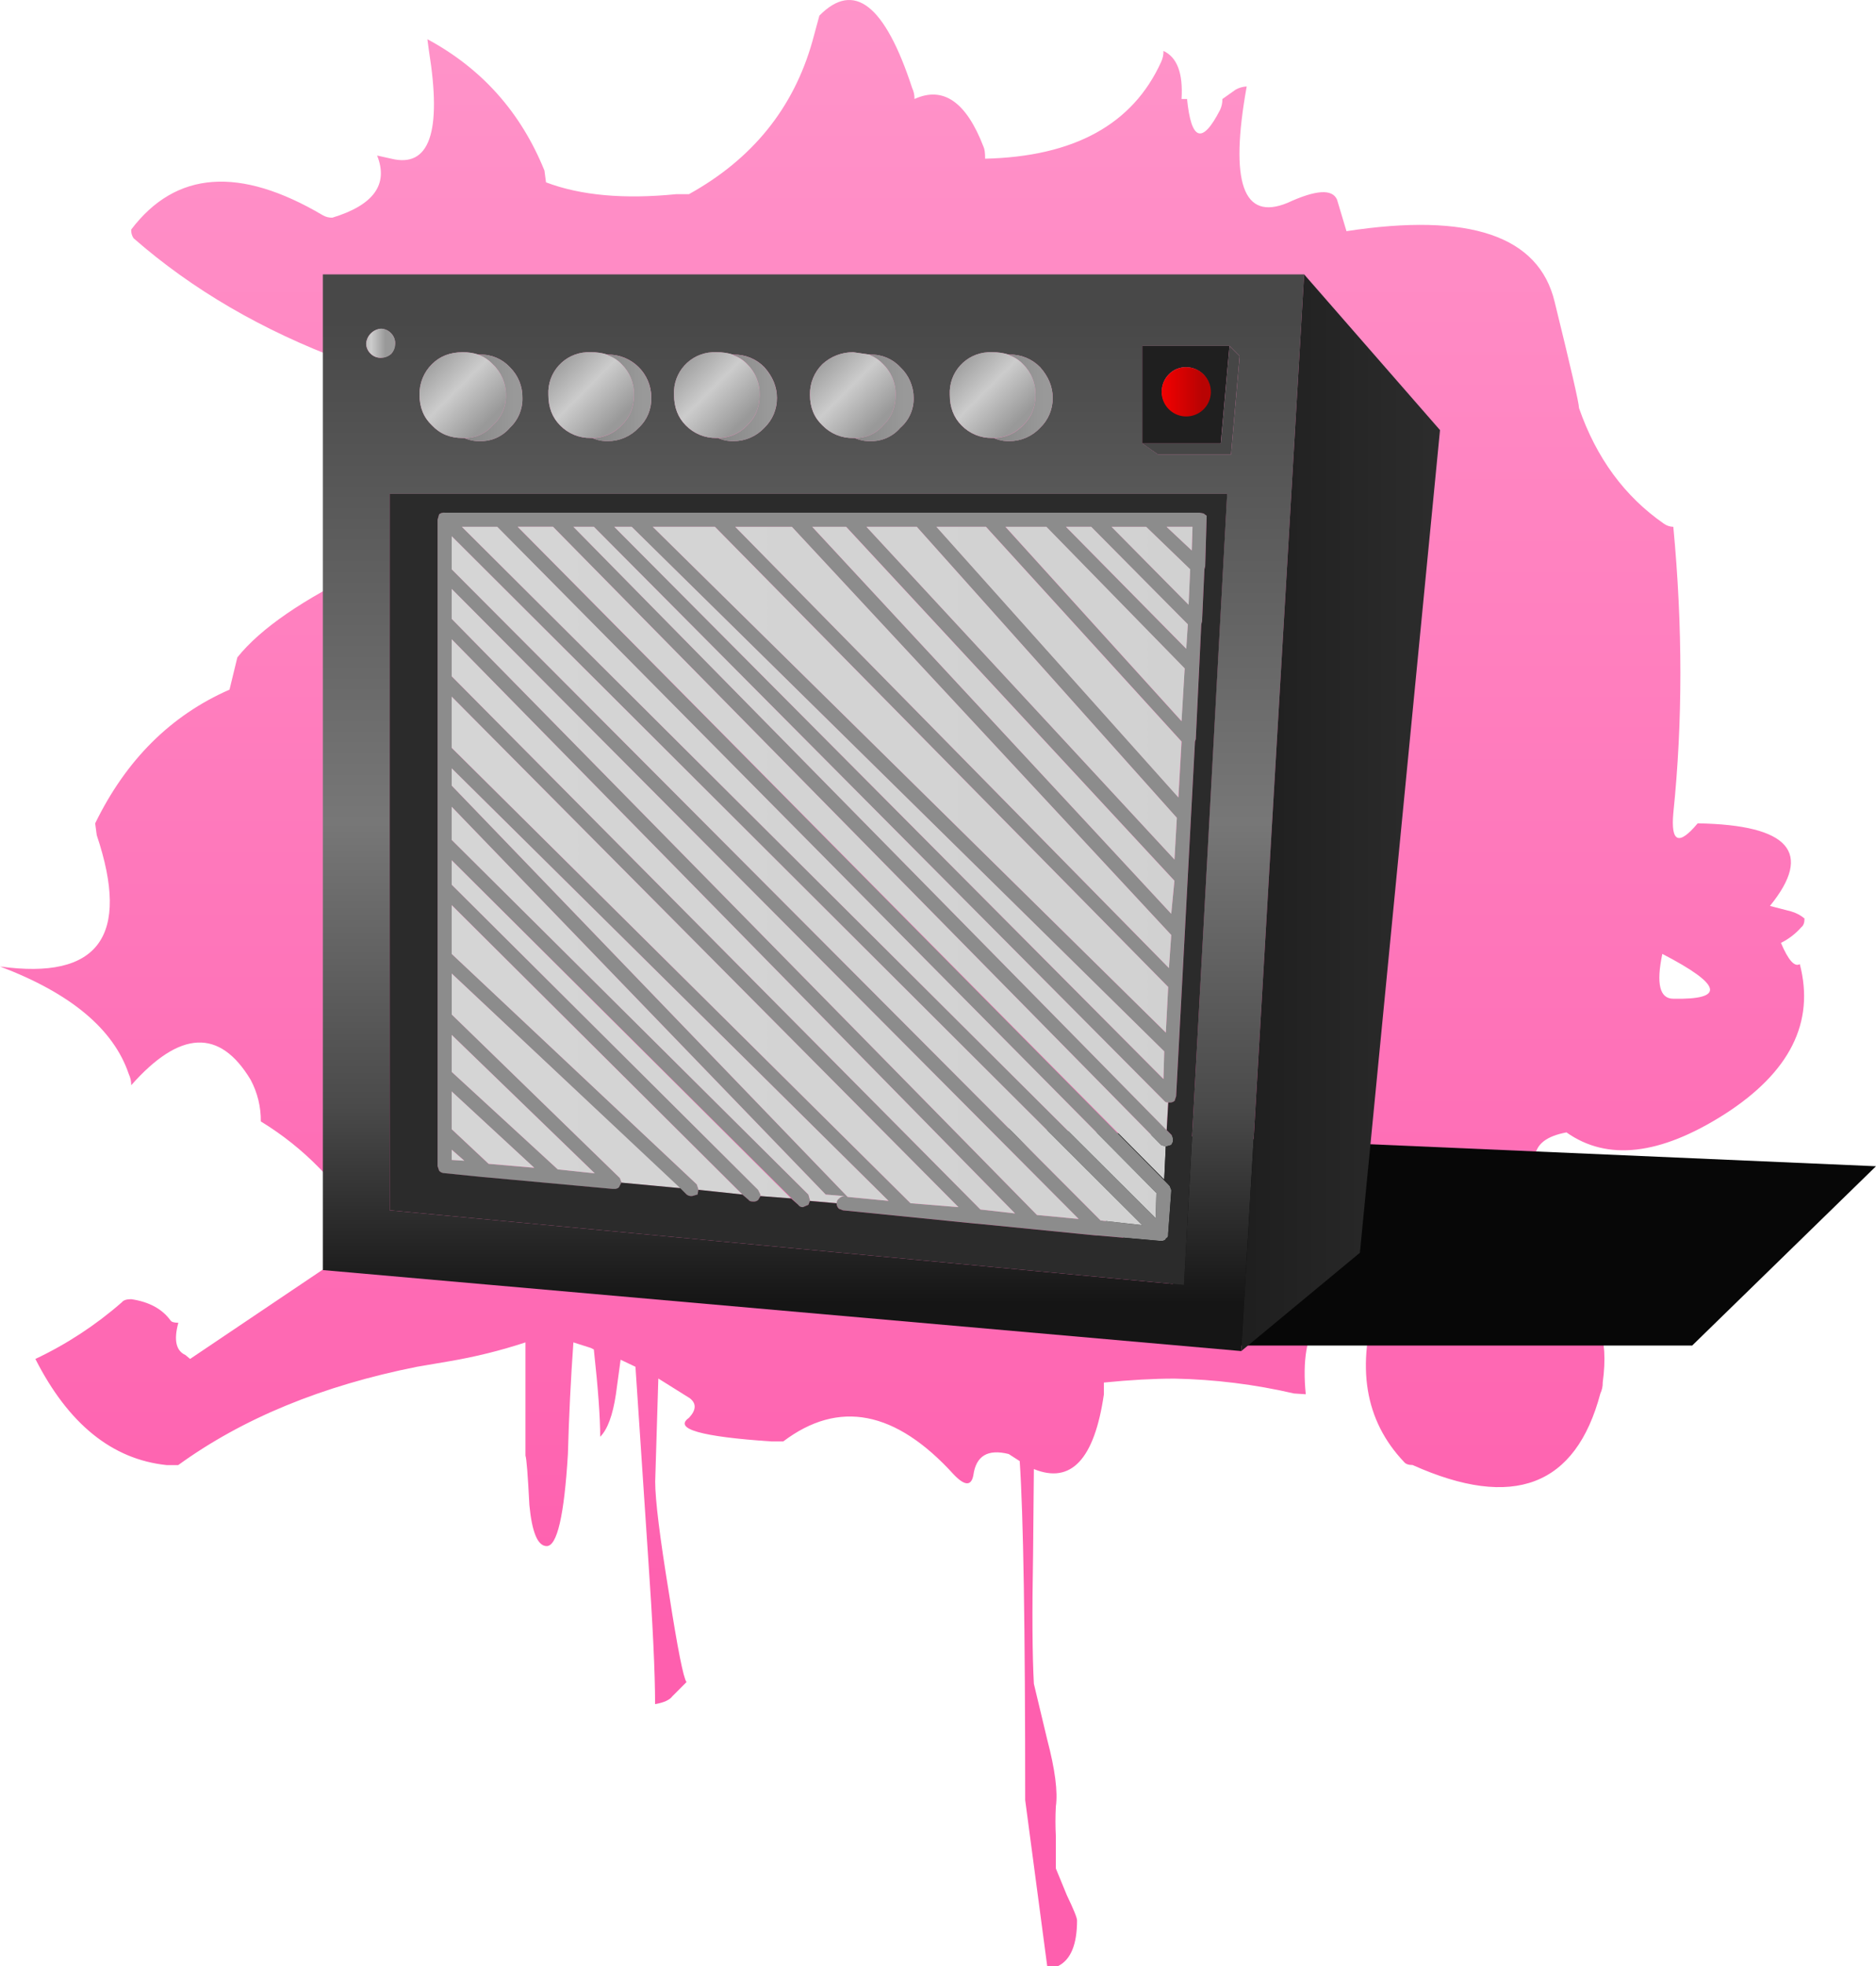 <?xml version="1.0" encoding="iso-8859-1"?>
<!-- Generator: Adobe Illustrator 20.1.0, SVG Export Plug-In . SVG Version: 6.00 Build 0)  -->
<svg version="1.0" id="Layer_1" xmlns="http://www.w3.org/2000/svg" xmlns:xlink="http://www.w3.org/1999/xlink" x="0px" y="0px"
	 viewBox="0 0 884.15 926.29" enable-background="new 0 0 884.15 926.29" xml:space="preserve">
<title>pinkpunk_0032</title>
<linearGradient id="SVGID_1_" gradientUnits="userSpaceOnUse" x1="897.042" y1="693.248" x2="897.042" y2="808.078" gradientTransform="matrix(7.4 0 0 7.41 -6212.88 -5212.24)">
	<stop  offset="0" style="stop-color:#FF99CC"/>
	<stop  offset="1" style="stop-color:#FE5FAE"/>
</linearGradient>
<path fill="url(#SVGID_1_)" d="M848.24,454.22c-2.467,1.48-5.43-1.853-8.89-10c3.668-1.809,6.941-4.328,9.63-7.41
	c0.987-0.74,1.48-2.1,1.48-4.08c-1.839-1.54-3.983-2.675-6.29-3.33l-10-2.59c20.487-25.207,9.133-38.177-34.06-38.91
	c-8.887,10.62-12.713,9.013-11.48-4.82c4.44-42.98,4.44-87.937,0-134.87c-1.594-0.04-3.141-0.555-4.44-1.48
	c-18.513-12.847-31.847-31.003-40-54.47c0-2.227-3.827-18.893-11.48-50c-7.407-31.127-40.113-42.243-98.12-33.35l-4.44-14.82
	c-2.22-5.187-9.997-4.693-23.33,1.48c-20.98,8.667-27.397-9.613-19.25-54.84c-1.817,0.092-3.589,0.598-5.18,1.48l-6.29,4.45
	c0.039,1.782-0.337,3.549-1.1,5.16c-8.393,16.307-13.577,14.577-15.55-5.19h-2.59c0.76-12.1-2.08-19.643-8.52-22.63
	c0.041,1.793-0.339,3.571-1.11,5.19c-13.333,29.393-40.98,44.587-82.94,45.58c0-2.72-0.247-4.573-0.74-5.56
	c-8.147-21.227-18.997-28.75-32.55-22.57c0.041-1.793-0.339-3.571-1.11-5.19C417.037,2.17,402.463-9.193,386.17,7.36l-3.33,12.23
	c-8.887,31.373-28.263,55.333-58.13,71.88h-5.92c-24.667,2.473-45.153,0.62-61.46-5.56l-0.74-5.56
	c-11.107-27.42-29.497-48.047-55.17-61.88l0.74,5.53c6.173,38.287,0.25,55.207-17.77,50.76l-6.66-1.48
	c5.433,13.587-1.6,23.343-21.1,29.27c-1.554,0.044-3.09-0.34-4.44-1.11c-39.26-23.193-69.38-20.957-90.36,6.71
	c-0.083,1.444,0.307,2.877,1.11,4.08c27.647,24.207,60.723,43.473,99.23,57.8h3l8.15,94.86c0,2-0.37,3.11-1.11,3.33
	c-29.373,14.08-49.49,27.913-60.35,41.5l-3.7,15.19c-27.647,12.107-48.75,33.107-63.31,63l0.74,5.56
	c16.013,47.687,0.817,68.31-45.59,61.87c33.333,12.6,53.573,29.52,60.72,50.76c0.771,1.619,1.151,3.397,1.11,5.19
	c22.953-25.94,41.713-26.803,56.28-2.59c3.234,6.036,4.889,12.792,4.81,19.64c20.24,12.353,36.653,29.15,49.24,50.39
	c0.673,1.651,1.049,3.408,1.11,5.19L89.6,640.23l-2.22-1.85c-4.44-2-5.55-7.063-3.33-15.19c-2,0-3.233-0.37-3.7-1.11
	c-3.947-5.433-10.117-8.767-18.51-10c-2.22,0-3.7,0.493-4.44,1.48c-12.274,10.739-25.982,19.719-40.73,26.68
	c15.553,30.633,36.163,47.3,61.83,50H84c30.36-22,67.88-37.44,112.56-46.32l15.18-2.59c12.176-2.059,24.18-5.031,35.91-8.89v53.36
	c0.493,1.233,1.11,9.013,1.85,23.34c1.233,12.847,3.95,19.27,8.15,19.27c4.933,0,8.267-14.45,10-43.35
	c0.493-17.787,1.357-35.327,2.59-52.62l8.15,2.59l1.48,0.74c2,18.28,3,31.99,3,41.13c3.453-3.46,5.92-10.127,7.4-20l2.22-16.3
	l7,3.33l5.92,88.93c2.22,31.867,3.33,55.2,3.33,70c4.193-0.74,6.91-1.977,8.15-3.71l6.66-6.67c-1.48-2-4.197-15.71-8.15-41.13
	c-4.407-26.9-6.61-44.683-6.61-53.35l1.48-48.54l14.81,9.26c3.207,2.473,3.083,5.56-0.37,9.26c-7.407,5.187,5.553,8.893,38.88,11.12
	h5.55c26.167-19.76,52.947-14.573,80.34,15.56c5.187,5.433,8.273,5.557,9.26,0.37c1.233-9.14,6.787-12.473,16.66-10l5.18,3.33
	c1.727,25.193,2.59,78.427,2.59,159.7l10.37,78.18h5.18c5.927-2.967,8.89-10.13,8.89-21.49c0-1.233-1.603-5.187-4.81-11.86
	l-5.18-12.6v-15.14c-0.251-4.69-0.251-9.39,0-14.08c0.987-6.92-0.37-17.42-4.07-31.5l-6.29-26.31
	c-0.74-13.587-0.863-33.967-0.37-61.14l0.37-40c17.527,7.167,28.527-4.567,33-35.2v-5.56c12.34-1.233,23.447-1.85,33.32-1.85
	c18.952,0.379,37.813,2.725,56.28,7l5.55,0.37c-3.207-31.62,8.023-47.43,33.69-47.43v2.59c-10.12,31.62-5.923,57.187,12.59,76.7
	c0.74,0.987,2.097,1.48,4.07,1.48c47.393,21.247,76.89,10.007,88.49-33.72c0.771-1.619,1.151-3.397,1.11-5.19
	c2.96-21.493-2.223-35.45-15.55-41.87c-0.987,0-1.48-1.11-1.48-3.33c-28.633-8.153-47.147-15.82-55.54-23
	c-3.7-2.967-3.7-6.423,0-10.37c26.373,8.173,39.933-1.073,40.68-27.74c0.493-5.927,5.43-9.757,14.81-11.49
	c19.247,13.593,44.053,10.757,74.42-8.51c30.853-19.76,42.7-43.35,35.54-70.77 M783.45,449.41
	c28.14,14.573,29.867,21.613,5.18,21.12C782.21,470.53,780.483,463.49,783.45,449.41z"/>
<path fill="#070707" d="M583.51,633.93h214l86.64-84.48L475,531.67L583.51,633.93z"/>
<path fill="#8C8C8C" d="M244,248.21h16.66l286.57,291.24l2.22,0.74l2.59-0.74l0.74-1.48v-1.11c0.064-0.81-0.203-1.611-0.74-2.22
	L270.28,248.21h9.63l268.8,270.49c0.426,0.578,1.143,0.865,1.85,0.74h0.37c0.926,0.097,1.854-0.168,2.59-0.74l0.74-2.22l8.89-167.11
	l0.37-1.11l2.59-54.1l0.37-1.48l1.11-24.46l0.37-1.48L568.7,243l-1.48-1.11l-1.85-0.37H209.56c-0.926-0.097-1.854,0.168-2.59,0.74
	l-0.74,2.59v304.6l0.74,2.22c0.673,0.711,1.611,1.113,2.59,1.11l18.14,1.85h0.37l60.72,5.56h0.74c0.81,0.064,1.611-0.203,2.22-0.74
	l1.11-2.22v-0.37l-0.73-1.86l-79.23-77.07v-19.26l110.7,104.12c0.736,0.572,1.664,0.837,2.59,0.74l2.59-0.74l0.37-2.22v-0.37
	l-0.74-2.2L212.89,449.41v-23l137,136.36l3,2.59c0.247,0.493,0.987,0.74,2.22,0.74c0.81,0.064,1.611-0.203,2.22-0.74l1.11-1.85
	v-0.74l-1.11-2.22L212.89,416.8v-11.49l163.28,162.3c0.49,0.739,1.335,1.161,2.22,1.11l2.59-1.11l0.74-1.85v-0.37l-0.72-2.6
	L212.89,395.68v-15.56l176.24,182.67l8.89,0.74c-0.979-0.003-1.917,0.398-2.59,1.11c-0.739,0.49-1.161,1.335-1.11,2.22
	c-0.002,0.979,0.4,1.916,1.11,2.59l1.85,0.74l62.94,6.3h0.37l56.28,5.56h0.74l29.25,2.59h0.37c0.81,0.064,1.611-0.203,2.22-0.74
	v-0.37c0.761-0.276,1.225-1.048,1.11-1.85v-0.37l1.48-20v-0.74l-0.74-1.85L244,248.21 M408.39,248.21h23.7l122.55,137.1l-1.11,19.64
	L408.38,248.21 M441.38,248.21h23.33l92.19,101.16l-1.48,26.31l-114-127.46 M382.92,248.22h15.92l154.68,166.73L552,430.51
	l-169.2-182.3 M502.39,248.21h11.85l45.54,45.95l-0.74,11.49l-56.65-57.43 M473.88,248.22h19.25l65.16,66.7l-1.48,24.83
	l-82.94-91.52 M217.66,248.23h16.66L545,562.05l-0.37,11.86l-326.92-325.7 M307.71,248.21h29.25L550.56,465l-1.11,21.49
	L307.68,248.21 M289.54,248.21h8.15l251,247.15l-0.37,13L289.53,248.21 M346.53,248.21h26.66L552,440.51l-1.11,15.56L346.55,248.21
	 M562.03,248.21l-0.37,11.12l-11.85-11.12H562 M523.86,248.21h16.29l20.73,20l-0.74,16.67l-36.24-36.67 M212.9,268.21v-15.56
	l325.44,324.59L518.72,575L212.89,268.22 M212.89,291.56v-14.08l295.46,296.8l-19.62-1.85L212.89,291.56 M212.89,318.56v-17.37
	l265.47,270.49l-16.29-1.85L212.89,318.61 M212.89,352.33v-24.09L451.7,568.72l-22.59-1.85L212.89,352.33 M212.89,370.12V362
	l205.86,203.76l-19.25-1.86L212.89,370.11 M212.89,504.98v-17.41l67.39,65.21l-17.4-1.85l-50-45.95 M212.88,531.98v-17.73
	l38.88,35.94l-21.47-1.85L212.89,532 M212.89,546.45v-4.82l5.92,5.19L212.89,546.45z"/>
<linearGradient id="SVGID_2_" gradientUnits="userSpaceOnUse" x1="891.389" y1="786.288" x2="891.389" y2="723.838" gradientTransform="matrix(7.4 0 0 7.41 -6212.88 -5212.24)">
	<stop  offset="0" style="stop-color:#151515"/>
	<stop  offset="0.2" style="stop-color:#4A4A4A"/>
	<stop  offset="0.49" style="stop-color:#777777"/>
	<stop  offset="1" style="stop-color:#484848"/>
</linearGradient>
<path fill="url(#SVGID_2_)" d="M614.61,129.27H152.17v469.1L585,636.53l29.62-507.26 M475.4,167.06h0.37
	c5.427-0.101,10.654,2.05,14.44,5.94c3.947,4.447,5.92,9.263,5.92,14.45c0.054,5.309-2.088,10.405-5.92,14.08
	c-3.738,4.002-8.964,6.282-14.44,6.3c-2.548,0.086-5.081-0.421-7.4-1.48h-0.74c-5.426,0.103-10.653-2.043-14.44-5.93
	c-3.7-3.707-5.55-8.523-5.55-14.45c-0.538-10.507,7.543-19.462,18.05-20c0.65-0.033,1.3-0.033,1.95,0
	c2.636-0.049,5.263,0.325,7.78,1.11 M410.26,167.08c5.314-0.142,10.431,2.016,14.04,5.92c3.998,3.744,6.274,8.972,6.29,14.45
	c0.122,5.399-2.187,10.568-6.29,14.08c-3.503,4.111-8.671,6.425-14.07,6.3c-2.548,0.086-5.081-0.421-7.4-1.48h-0.74
	c-5.426,0.103-10.653-2.043-14.44-5.93c-3.947-3.707-5.92-8.523-5.92-14.45c-0.105-5.427,2.037-10.657,5.92-14.45
	c3.94-3.607,9.098-5.593,14.44-5.56l7.78,1.11h0.37 M345.45,167.07h0.37c5.422-0.1,10.645,2.046,14.43,5.93
	c3.947,4.447,5.92,9.263,5.92,14.45c0.054,5.309-2.088,10.405-5.92,14.08c-3.738,4.002-8.964,6.282-14.44,6.3
	c-2.548,0.086-5.081-0.421-7.4-1.48h-0.74c-5.426,0.103-10.653-2.043-14.44-5.93c-3.7-3.707-5.55-8.523-5.55-14.45
	c-0.538-10.507,7.543-19.462,18.05-20c0.65-0.033,1.3-0.033,1.95,0c2.636-0.049,5.263,0.325,7.78,1.11 M306.95,187.46
	c0.137,5.325-2.032,10.451-5.95,14.06c-3.738,4.002-8.964,6.282-14.44,6.3c-2.548,0.086-5.081-0.421-7.4-1.48h-0.74
	c-5.419,0.098-10.637-2.048-14.42-5.93c-3.7-3.707-5.55-8.523-5.55-14.45c-0.538-10.507,7.543-19.462,18.05-20
	c0.65-0.033,1.3-0.033,1.95,0c2.636-0.049,5.263,0.325,7.78,1.11h0.37c11.172-0.072,20.288,8.927,20.36,20.099
	c0.001,0.094,0.001,0.187,0,0.281 M218.1,165.96c2.51-0.031,5.009,0.344,7.4,1.11h0.74c5.319-0.142,10.441,2.02,14.05,5.93
	c3.883,3.793,6.025,9.023,5.92,14.45c0.151,5.328-2.008,10.461-5.92,14.08c-3.503,4.111-8.671,6.425-14.07,6.3
	c-2.548,0.086-5.081-0.421-7.4-1.48h-0.74c-5.927,0-10.74-1.977-14.44-5.93c-3.947-3.707-5.92-8.523-5.92-14.45
	c-0.105-5.427,2.037-10.657,5.92-14.45c3.7-3.707,8.513-5.56,14.44-5.56 M579.44,162.96l4.81,4.82l-4.07,46.32h-34.43l-7.4-5.19V163
	h41.1 M184.39,166.71c-1.372,1.102-3.053,1.749-4.81,1.85c-1.79,0.071-3.529-0.598-4.81-1.85c-1.369-1.235-2.171-2.977-2.22-4.82
	c0.314-3.728,3.272-6.686,7-7c1.84,0.05,3.578,0.853,4.81,2.22c1.254,1.284,1.923,3.027,1.85,4.82c-0.1,1.76-0.747,3.445-1.85,4.82
	 M578.3,232.75L558,605.4l-374.36-35.2V232.65h394.69L578.3,232.75z"/>
<linearGradient id="SVGID_3_" gradientUnits="userSpaceOnUse" x1="893.482" y1="728.705" x2="897.212" y2="728.705" gradientTransform="matrix(7.4 0 0 7.41 -6212.88 -5212.24)">
	<stop  offset="0" style="stop-color:#848484"/>
	<stop  offset="1" style="stop-color:#999999"/>
</linearGradient>
<path fill="url(#SVGID_3_)" d="M410.24,167.43c2.242,0.922,4.26,2.313,5.92,4.08c3.893,3.803,6.036,9.049,5.92,14.49
	c0,5.927-1.973,10.743-5.92,14.45c-3.317,3.892-8.218,6.072-13.33,5.93c2.319,1.059,4.852,1.566,7.4,1.48
	c5.399,0.125,10.567-2.189,14.07-6.3c4.103-3.512,6.412-8.681,6.29-14.08c-0.008-5.488-2.285-10.728-6.29-14.48
	c-3.614-3.916-8.744-6.078-14.07-5.93v0.37L410.24,167.43z"/>
<linearGradient id="SVGID_4_" gradientUnits="userSpaceOnUse" x1="891.736" y1="726.354" x2="895.556" y2="730.174" gradientTransform="matrix(7.4 0 0 7.41 -6212.88 -5212.24)">
	<stop  offset="0" style="stop-color:#9C9C9C"/>
	<stop  offset="0.48" style="stop-color:#CCCCCC"/>
	<stop  offset="1" style="stop-color:#999999"/>
</linearGradient>
<path fill="url(#SVGID_4_)" d="M410.24,167.43l-0.37-0.37l-7.78-1.11c-5.342-0.033-10.5,1.953-14.44,5.56
	c-3.893,3.803-6.036,9.049-5.92,14.49c0,5.927,1.973,10.743,5.92,14.45c3.787,3.887,9.014,6.033,14.44,5.93h0.74
	c5.112,0.142,10.013-2.038,13.33-5.93c3.947-3.707,5.92-8.523,5.92-14.45c0.105-5.427-2.037-10.657-5.92-14.45
	C414.504,169.769,412.485,168.364,410.24,167.43z"/>
<linearGradient id="SVGID_5_" gradientUnits="userSpaceOnUse" x1="884.782" y1="728.707" x2="888.512" y2="728.707" gradientTransform="matrix(7.4 0 0 7.41 -6212.88 -5212.24)">
	<stop  offset="0" style="stop-color:#848484"/>
	<stop  offset="1" style="stop-color:#999999"/>
</linearGradient>
<path fill="url(#SVGID_5_)" d="M345.81,167.43c2.387,0.849,4.541,2.247,6.29,4.08c3.886,3.806,6.021,9.052,5.9,14.49
	c0,5.927-1.973,10.743-5.92,14.45c-3.553,3.783-8.511,5.929-13.7,5.93c2.319,1.059,4.852,1.566,7.4,1.48
	c5.476-0.018,10.702-2.298,14.44-6.3c3.832-3.675,5.974-8.771,5.92-14.08c0-5.187-1.973-10.003-5.92-14.45
	c-3.787-3.887-9.014-6.033-14.44-5.93v0.37L345.81,167.43z"/>
<linearGradient id="SVGID_6_" gradientUnits="userSpaceOnUse" x1="883.041" y1="726.339" x2="886.871" y2="730.169" gradientTransform="matrix(7.4 0 0 7.41 -6212.88 -5212.24)">
	<stop  offset="0" style="stop-color:#9C9C9C"/>
	<stop  offset="0.48" style="stop-color:#CCCCCC"/>
	<stop  offset="1" style="stop-color:#999999"/>
</linearGradient>
<path fill="url(#SVGID_6_)" d="M345.44,167.06c-2.517-0.785-5.144-1.159-7.78-1.11c-10.507-0.538-19.462,7.543-20,18.05
	c-0.033,0.65-0.033,1.3,0,1.95c0,5.927,1.85,10.743,5.55,14.45c3.787,3.887,9.014,6.033,14.44,5.93h0.74
	c5.189-0.001,10.147-2.147,13.7-5.93c3.94-3.7,5.91-8.5,5.91-14.4c0.105-5.427-2.037-10.657-5.92-14.45
	c-1.749-1.833-3.903-3.231-6.29-4.08L345.44,167.06z"/>
<linearGradient id="SVGID_7_" gradientUnits="userSpaceOnUse" x1="876.782" y1="728.708" x2="880.512" y2="728.708" gradientTransform="matrix(7.4 0 0 7.41 -6212.88 -5212.24)">
	<stop  offset="0" style="stop-color:#848484"/>
	<stop  offset="1" style="stop-color:#999999"/>
</linearGradient>
<path fill="url(#SVGID_7_)" d="M292.87,171.51c3.893,3.803,6.036,9.049,5.92,14.49c0,5.927-1.973,10.743-5.92,14.45
	c-3.553,3.783-8.511,5.929-13.7,5.93c2.319,1.059,4.852,1.566,7.4,1.48c5.476-0.018,10.702-2.298,14.44-6.3
	c3.912-3.619,6.071-8.752,5.92-14.08c0.083-11.172-8.907-20.297-20.079-20.38c-0.094-0.001-0.187-0.001-0.281,0v0.37
	C288.957,168.306,291.114,169.69,292.87,171.51z"/>
<linearGradient id="SVGID_8_" gradientUnits="userSpaceOnUse" x1="875.041" y1="726.339" x2="878.871" y2="730.169" gradientTransform="matrix(7.4 0 0 7.41 -6212.88 -5212.24)">
	<stop  offset="0" style="stop-color:#9C9C9C"/>
	<stop  offset="0.48" style="stop-color:#CCCCCC"/>
	<stop  offset="1" style="stop-color:#999999"/>
</linearGradient>
<path fill="url(#SVGID_8_)" d="M292.87,200.41c3.947-3.707,5.92-8.523,5.92-14.45c0.105-5.427-2.037-10.657-5.92-14.45
	c-1.749-1.833-3.903-3.231-6.29-4.08l-0.37-0.37c-2.517-0.785-5.144-1.159-7.78-1.11c-10.507-0.538-19.462,7.543-20,18.05
	c-0.033,0.65-0.033,1.3,0,1.95c0,5.927,1.85,10.743,5.55,14.45c3.787,3.887,9.014,6.033,14.44,5.93h0.74
	C284.351,206.334,289.313,204.192,292.87,200.41z"/>
<linearGradient id="SVGID_9_" gradientUnits="userSpaceOnUse" x1="-518.078" y1="759.101" x2="979.172" y2="759.101" gradientTransform="matrix(7.4 0 0 7.41 -6212.88 -5212.24)">
	<stop  offset="0" style="stop-color:#DBDBDB"/>
	<stop  offset="0.16" style="stop-color:#E6E6E6"/>
	<stop  offset="0.79" style="stop-color:#E6E6E6"/>
	<stop  offset="1" style="stop-color:#CCCCCC"/>
</linearGradient>
<path fill="url(#SVGID_9_)" d="M212.89,541.67v4.82l5.92,0.37L212.89,541.67 M212.89,514.25V532l17.4,16.3l21.47,1.85l-38.88-35.94
	 M212.88,328.21v24.08l216.24,214.58l22.59,1.85L212.89,328.24 M212.89,361.96v8.15L399.5,563.9l19.25,1.85L212.89,362
	 M212.89,487.61V505l50,45.95l17.4,1.85l-67.39-65.21 M212.9,458.69v19.27L292.13,555l0.74,1.85v0.37l27.77,2.59L212.89,458.67
	 M212.89,405.31v11.49l144.4,143.77l1.11,2.22v0.74l14.44,1.11L212.89,405.31 M212.89,426.43v23L328.41,558l0.74,2.22v0.37
	l20.73,2.22l-137-136.36 M212.88,380.13v15.56L381,562.79l0.74,2.59v0.37l12.59,1.11c-0.051-0.885,0.371-1.73,1.11-2.22
	c0.673-0.711,1.611-1.113,2.59-1.11l-8.89-0.74L212.89,380.12 M212.89,301.2v17.41l249.18,251.22l16.29,1.85L212.89,301.19
	 M212.89,252.65v15.56L518.72,575l19.62,2.22L212.89,252.65 M212.89,277.48v14.08l275.84,280.86l19.62,1.85L212.89,277.48
	 M549.82,248.21l11.85,11.12l0.33-11.12H549.82 M560.19,284.89l0.74-16.67l-20.73-20h-16.3l36.28,36.68 M373.18,248.22h-26.63
	l204.38,207.86l1.07-15.57l-178.79-192.3 M234.37,248.21h-16.66l326.93,325.7l0.36-11.86L234.37,248.21 M336.93,248.21h-29.25
	l241.77,238.25l1.11-21.46L336.93,248.21 M297.68,248.21h-8.15l258.8,260.12l0.37-13l-251-247.15 M260.7,248.18H244l304.71,307.57
	l0.74-15.56l-2.22-0.74L260.65,248.21 M279.9,248.21h-9.63l279.54,284.2l0.74-13c-0.707,0.125-1.424-0.162-1.85-0.74L279.91,248.21
	 M432.08,248.21h-23.7l145.14,156.73l1.11-19.64L432.08,248.21 M464.66,248.21h-23.32l114,127.46l1.48-26.31L464.66,248.21
	 M398.76,248.21h-15.92L552,430.51l1.48-15.56L398.76,248.21 M514.28,248.21h-11.85l56.65,57.43l0.74-11.49l-45.54-45.95
	 M493.18,248.2h-19.26l82.94,91.52l1.48-24.83L493.18,248.2z"/>
<linearGradient id="SVGID_10_" gradientUnits="userSpaceOnUse" x1="868.632" y1="728.705" x2="872.362" y2="728.705" gradientTransform="matrix(7.4 0 0 7.41 -6212.88 -5212.24)">
	<stop  offset="0" style="stop-color:#848484"/>
	<stop  offset="1" style="stop-color:#999999"/>
</linearGradient>
<path fill="url(#SVGID_10_)" d="M226.22,167.43c2.242,0.922,4.26,2.313,5.92,4.08c4.012,3.752,6.292,8.997,6.3,14.49
	c0.181,5.517-2.129,10.823-6.29,14.45c-3.317,3.892-8.218,6.072-13.33,5.93c2.319,1.059,4.852,1.566,7.4,1.48
	c5.399,0.125,10.567-2.189,14.07-6.3c3.912-3.619,6.071-8.752,5.92-14.08c0.113-5.438-2.03-10.679-5.92-14.48
	c-3.614-3.916-8.744-6.078-14.07-5.93v0.37V167.43z"/>
<linearGradient id="SVGID_11_" gradientUnits="userSpaceOnUse" x1="866.848" y1="726.332" x2="870.678" y2="730.162" gradientTransform="matrix(7.4 0 0 7.41 -6212.88 -5212.24)">
	<stop  offset="0" style="stop-color:#9C9C9C"/>
	<stop  offset="0.48" style="stop-color:#CCCCCC"/>
	<stop  offset="1" style="stop-color:#999999"/>
</linearGradient>
<path fill="url(#SVGID_11_)" d="M226.22,167.43l-0.74-0.37c-2.391-0.766-4.89-1.141-7.4-1.11c-5.927,0-10.74,1.853-14.44,5.56
	c-3.897,3.801-6.044,9.048-5.93,14.49c0,5.927,1.973,10.743,5.92,14.45c3.7,3.953,8.513,5.93,14.44,5.93h0.74
	c5.112,0.142,10.013-2.038,13.33-5.93c4.165-3.625,6.478-8.931,6.3-14.45c-0.016-5.478-2.292-10.706-6.29-14.45
	C230.491,169.768,228.469,168.363,226.22,167.43z"/>
<linearGradient id="SVGID_12_" gradientUnits="userSpaceOnUse" x1="862.362" y1="725.227" x2="864.132" y2="725.227" gradientTransform="matrix(7.4 0 0 7.41 -6212.88 -5212.24)">
	<stop  offset="0" style="stop-color:#9C9C9C"/>
	<stop  offset="0.48" style="stop-color:#CCCCCC"/>
	<stop  offset="1" style="stop-color:#999999"/>
</linearGradient>
<path fill="url(#SVGID_12_)" d="M174.76,166.69c1.281,1.252,3.02,1.921,4.81,1.85c3.503,0.176,6.485-2.521,6.66-6.024
	c0.011-0.215,0.011-0.431,0-0.646c0.073-1.793-0.596-3.536-1.85-4.82c-1.232-1.367-2.97-2.17-4.81-2.22
	c-3.728,0.314-6.686,3.272-7,7C172.6,163.682,173.392,165.44,174.76,166.69z"/>
<linearGradient id="SVGID_13_" gradientUnits="userSpaceOnUse" x1="-518.058" y1="759.954" x2="979.142" y2="759.954" gradientTransform="matrix(7.4 0 0 7.41 -6212.88 -5212.24)">
	<stop  offset="0.01" style="stop-color:#1E1E1E"/>
	<stop  offset="1" style="stop-color:#2C2C2C"/>
</linearGradient>
<path fill="url(#SVGID_13_)" d="M578.33,232.65H183.64V570.2L558,605.4l20.36-372.76 M568.7,243l-0.7,23.73l-0.37,1.48l-1.11,24.46
	l-0.37,1.48l-2.59,54.1l-0.37,1.11l-8.89,167.11l-0.74,2.22c-0.736,0.572-1.664,0.837-2.59,0.74h-0.37l-0.74,13l2.22,2.22
	c0.537,0.609,0.804,1.41,0.74,2.22V538l-0.82,1.45l-2.59,0.74l-0.74,15.56l2.59,3l0.74,1.85v0.74l-1.48,20v0.37
	c0.115,0.802-0.349,1.574-1.11,1.85v0.37c-0.609,0.537-1.41,0.804-2.22,0.74h-0.37l-29.25-2.59h-0.74l-56.28-5.56h-0.37l-62.94-6.3
	l-1.85-0.74c-0.71-0.674-1.112-1.611-1.11-2.59l-12.59-1.11l-0.69,1.83l-2.59,1.11c-0.885,0.051-1.73-0.371-2.22-1.11l-3.33-3
	l-14.44-1.11l-1.11,1.85c-0.609,0.537-1.41,0.804-2.22,0.74c-1.233,0-1.973-0.247-2.22-0.74l-3-2.59l-20.73-2.22l-0.37,2.22
	l-2.59,0.74c-0.926,0.097-1.854-0.168-2.59-0.74l-3-3l-27.77-2.59l-1.11,2.22c-0.609,0.537-1.41,0.804-2.22,0.74h-0.74l-60.72-5.56
	h-0.33l-18.14-1.85c-0.979,0.003-1.917-0.398-2.59-1.11l-0.74-2.22V244.87l0.74-2.59c0.736-0.572,1.664-0.837,2.59-0.74h355.81
	l1.85,0.37L568.7,243z"/>
<linearGradient id="SVGID_14_" gradientUnits="userSpaceOnUse" x1="918.092" y1="755.079" x2="930.692" y2="755.079" gradientTransform="matrix(7.4 0 0 7.41 -6212.88 -5212.24)">
	<stop  offset="0.01" style="stop-color:#1E1E1E"/>
	<stop  offset="1" style="stop-color:#2C2C2C"/>
</linearGradient>
<path fill="url(#SVGID_14_)" d="M678.67,202.63l-64.05-73.37L585,636.53l55.91-46.32L678.67,202.63z"/>
<linearGradient id="SVGID_15_" gradientUnits="userSpaceOnUse" x1="-517.838" y1="728.504" x2="979.132" y2="728.504" gradientTransform="matrix(7.4 0 0 7.41 -6212.88 -5212.24)">
	<stop  offset="0" style="stop-color:#151515"/>
	<stop  offset="1" style="stop-color:#1F1F1F"/>
</linearGradient>
<path fill="url(#SVGID_15_)" d="M538.34,163v45.95h37l4.1-45.95H538.34 M559.07,173c6.285,0.058,11.332,5.201,11.274,11.485
	s-5.201,11.332-11.485,11.274s-11.332-5.201-11.274-11.485c0.028-2.983,1.225-5.835,3.335-7.944c2.143-2.191,5.097-3.396,8.16-3.33
	H559.07z"/>
<linearGradient id="SVGID_16_" gradientUnits="userSpaceOnUse" x1="913.042" y1="728.318" x2="916.142" y2="728.318" gradientTransform="matrix(7.4 0 0 7.41 -6212.88 -5212.24)">
	<stop  offset="0" style="stop-color:#FF0000"/>
	<stop  offset="1" style="stop-color:#B80303"/>
</linearGradient>
<path fill="url(#SVGID_16_)" d="M550.93,176.32c-4.573,4.495-4.636,11.845-0.142,16.418c4.495,4.573,11.846,4.636,16.418,0.142
	c4.573-4.495,4.636-11.845,0.142-16.418c-2.18-2.218-5.159-3.468-8.268-3.472C556.02,172.928,553.071,174.133,550.93,176.32z"/>
<linearGradient id="SVGID_17_" gradientUnits="userSpaceOnUse" x1="-517.978" y1="728.853" x2="979.172" y2="728.853" gradientTransform="matrix(7.4 0 0 7.41 -6212.88 -5212.24)">
	<stop  offset="0" style="stop-color:#151515"/>
	<stop  offset="1" style="stop-color:#484848"/>
</linearGradient>
<path fill="url(#SVGID_17_)" d="M538.34,208.93l7.4,5.19h34.43l4.07-46.32l-4.8-4.8l-4.07,45.95h-37L538.34,208.93z"/>
<linearGradient id="SVGID_18_" gradientUnits="userSpaceOnUse" x1="902.332" y1="728.705" x2="906.062" y2="728.705" gradientTransform="matrix(7.4 0 0 7.41 -6212.88 -5212.24)">
	<stop  offset="0" style="stop-color:#848484"/>
	<stop  offset="1" style="stop-color:#999999"/>
</linearGradient>
<path fill="url(#SVGID_18_)" d="M475.77,167.06v0.37c2.387,0.849,4.541,2.247,6.29,4.08c3.9,3.8,6.051,9.046,5.94,14.49
	c0,5.927-1.973,10.743-5.92,14.45c-3.553,3.783-8.511,5.929-13.7,5.93c2.319,1.059,4.852,1.566,7.4,1.48
	c5.476-0.018,10.702-2.298,14.44-6.3c3.832-3.675,5.974-8.771,5.92-14.08c0-5.187-1.973-10.003-5.92-14.45
	C486.437,169.126,481.205,166.964,475.77,167.06z"/>
<linearGradient id="SVGID_19_" gradientUnits="userSpaceOnUse" x1="900.598" y1="726.331" x2="904.428" y2="730.161" gradientTransform="matrix(7.4 0 0 7.41 -6212.88 -5212.24)">
	<stop  offset="0" style="stop-color:#9C9C9C"/>
	<stop  offset="0.48" style="stop-color:#CCCCCC"/>
	<stop  offset="1" style="stop-color:#999999"/>
</linearGradient>
<path fill="url(#SVGID_19_)" d="M467.62,165.95c-10.507-0.538-19.462,7.543-20,18.05c-0.033,0.65-0.033,1.3,0,1.95
	c0,5.927,1.85,10.743,5.55,14.45c3.787,3.887,9.014,6.033,14.44,5.93h0.74c5.189-0.001,10.147-2.147,13.7-5.93
	c3.967-3.7,5.95-8.5,5.95-14.4c0.105-5.427-2.037-10.657-5.92-14.45c-1.749-1.833-3.903-3.231-6.29-4.08l-0.37-0.37
	C472.899,166.3,470.265,165.911,467.62,165.95z"/>
</svg>
